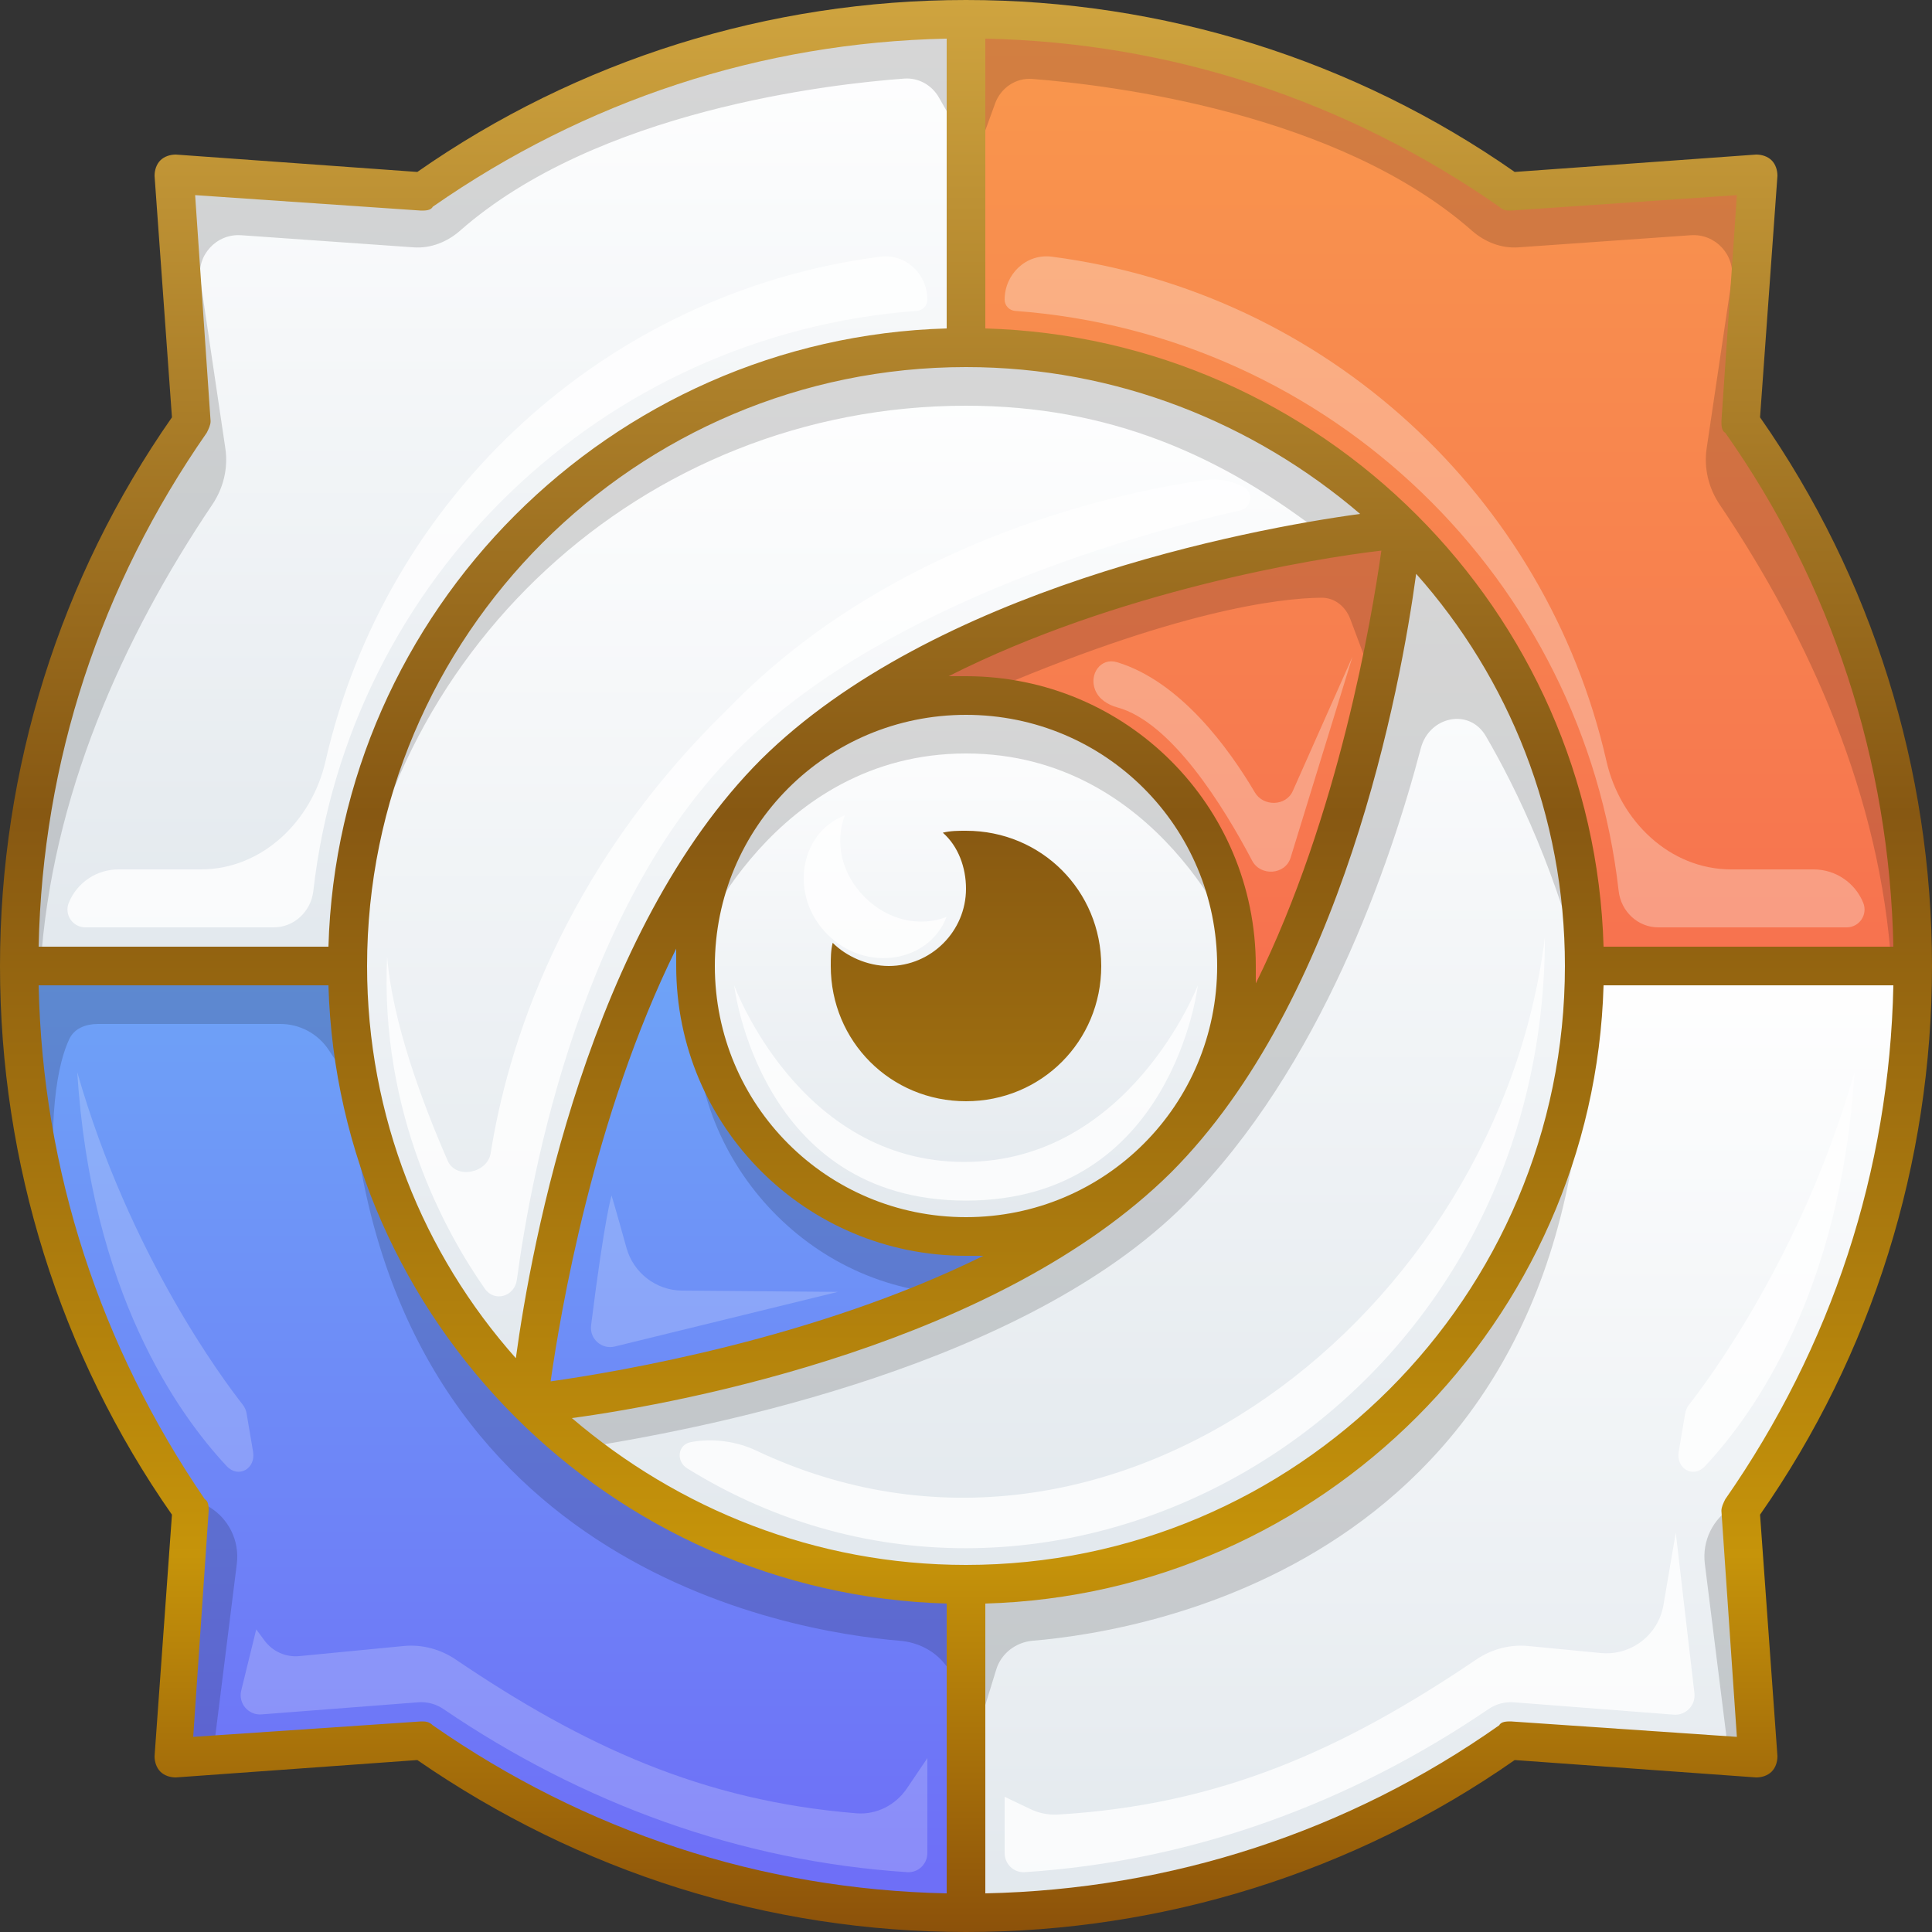<svg width="100" height="100" viewBox="0 0 100 100" fill="none" xmlns="http://www.w3.org/2000/svg"><rect x="0" y="0" width="100" height="100" fill="#333333" stroke="none"/><path d="M18 50C18 32.3 32.3 18 50 18V1C39.5 1 29.8 4.3 21.8 9.9L9 9L9.9 21.8C4.3 29.8 1 39.5 1 50H18Z" fill="url(#paint0_linear)"/><path d="M40.1 40.1C50.7 29.5 72.6 27.4 72.6 27.4C66.8 21.6 58.8 18 50 18C32.3 18 18 32.3 18 50C18 58.8 21.6 66.8 27.4 72.6C27.4 72.6 29.5 50.7 40.1 40.1Z" fill="url(#paint1_linear)"/><path d="M72.6 27.4C72.6 27.4 70.5 49.3 59.9 59.9C49.3 70.5 27.4 72.6 27.4 72.6C33.2 78.4 41.2 82 50 82C67.7 82 82 67.7 82 50C82 41.2 78.4 33.2 72.6 27.4Z" fill="url(#paint2_linear)"/><path d="M99 50H82C82 67.7 67.7 82 50 82V99C60.5 99 70.2 95.7 78.2 90.1L91 91L90.1 78.2C95.7 70.2 99 60.5 99 50Z" fill="url(#paint3_linear)"/><path fill-rule="evenodd" clip-rule="evenodd" d="M59.9 59.9C49.3 70.5 27.4 72.6 27.4 72.6C27.4 72.6 29.5 50.7 40.1 40.1L59.9 59.9ZM18 50C18 67.7 32.3 82 50 82V99C39.5 99 29.8 95.7 21.8 90.1L9 91L9.9 78.2C4.3 70.2 1 60.5 1 50H18Z" fill="url(#paint4_linear)"/><path fill-rule="evenodd" clip-rule="evenodd" d="M99 50H82C82 32.3 67.7 18 50 18V1C60.5 1 70.2 4.3 78.2 9.9L91 9L90.1 21.8C95.7 29.8 99 39.5 99 50ZM40.1 40.1C50.7 29.5 72.6 27.4 72.6 27.4C72.6 27.4 70.5 49.3 59.9 59.9L40.1 40.1Z" fill="url(#paint5_linear)"/><path d="M50 64C57.732 64 64 57.732 64 50C64 42.268 57.732 36 50 36C42.268 36 36 42.268 36 50C36 57.732 42.268 64 50 64Z" fill="url(#paint6_linear)"/><path fill-rule="evenodd" clip-rule="evenodd" d="M2.1 50C2.664 41.262 6.317 33.053 10.987 26.121C11.563 25.266 11.816 24.231 11.664 23.211L10.366 14.463C10.178 13.199 11.209 12.085 12.484 12.175L21.414 12.803C22.293 12.864 23.146 12.526 23.808 11.944C30.899 5.705 42.984 4.347 46.805 4.068C47.542 4.015 48.229 4.401 48.596 5.042L50 7.5V9.5L51.506 5.358C51.801 4.547 52.574 4.019 53.434 4.086C57.497 4.404 69.243 5.83 76.192 11.944C76.854 12.526 77.707 12.864 78.586 12.803L87.516 12.175C88.791 12.085 89.822 13.199 89.634 14.463L88.336 23.211C88.184 24.231 88.437 25.266 89.013 26.121C93.683 33.053 97.336 41.262 97.9 50H99C99 39.5 95.7 29.8 90.1 21.8L91 9L78.2 9.9C70.2 4.3 60.5 1 50 1C39.5 1 29.8 4.3 21.8 9.9L9 9L9.9 21.8C4.3 29.8 1 39.5 1 50L1.117 50C1.117 50 0.5 56 3 64C2.342 57.745 3.035 54.958 3.585 53.784C3.849 53.221 4.451 53 5.072 53H14.512C15.515 53 16.451 53.501 17.008 54.336L18.117 56V55.935C19.874 81.02 40.858 84.455 46.572 84.925C47.48 85 48.331 85.414 48.901 86.126L50 87.5L49.5 82C49.5 82 39.273 81.811 30.358 74.904C37.068 73.84 53.049 70.618 61.333 62.333C68.394 55.273 71.998 44.596 73.541 38.73C73.975 37.078 76.052 36.628 76.91 38.105C78.542 40.912 80.641 45.291 82 51C81.585 38.558 75.666 31.276 73.431 28.526C72.972 27.961 72.668 27.587 72.6 27.4V27.4C66.8 21.6 59.8 18 51 18C33.467 18 18.075 32.65 18.003 50L2.1 50ZM72.6 27.4C72.595 27.453 70.487 49.313 59.9 59.9C58.401 61.399 56.675 62.729 54.817 63.906C54.508 63.928 53.263 64 50 64C42.775 64 36.828 58.527 36.079 51.5C35.254 59.25 41.202 66.425 49.019 66.966C49.163 66.903 49.304 66.839 49.443 66.777C39.978 71.056 29.507 72.367 27.679 72.57C23.339 68.321 19.644 62.158 18.117 53.22L18.117 50.235C19.515 33.834 33.232 21 50 21C57.392 21 63.221 23.541 68.654 27.792C70.492 27.506 72.6 27.4 72.6 27.4ZM64 49C64 49 60 39 50 39C40 39 36 49 36 49C36 49 37.5 36 50 36C62.5 36 64 49 64 49ZM50.5 82C50.5 82 77.5 81.5 82 52.5C82 80.66 59.477 84.421 53.462 84.923C52.587 84.996 51.824 85.573 51.566 86.412L50 91.5L50.5 82ZM9 90.5L10 77.5L10.824 77.995C11.843 78.606 12.405 79.76 12.258 80.939L11 91L9 90.5ZM90.5 77.5L91.5 90.5L89.5 91L88.242 80.939C88.095 79.76 88.657 78.606 89.676 77.995L90.5 77.5ZM72 28L71 35L69.89 32.041C69.648 31.394 69.087 30.932 68.396 30.938C66.264 30.958 60.865 31.576 50.661 36C50.312 35.898 50.035 35.906 49.778 35.913C49.252 35.929 48.811 35.941 48 35C59 27.5 72 28 72 28Z" fill="black" fill-opacity="0.16"/><path fill-rule="evenodd" clip-rule="evenodd" d="M3.56 46.727C3.985 45.683 5 45 6.128 45H10.394C13.573 45 16.144 42.497 16.85 39.397C19.974 25.672 31.382 15.129 45.556 13.286C46.876 13.115 48 14.179 48 15.511C48 15.818 47.759 16.071 47.453 16.093C31.13 17.297 18.045 29.979 16.218 46.118C16.099 47.171 15.229 48 14.17 48H4.416C3.759 48 3.312 47.335 3.56 46.727ZM44.757 46.435C43.548 45.227 43.196 43.589 43.733 42.198C41.371 43.111 40.826 46.361 42.828 48.364C44.831 50.366 48.081 49.821 48.994 47.459C47.604 47.996 45.965 47.644 44.757 46.435ZM38 51C38 51 41.338 60.142 49.91 60.142C58.481 60.142 62 51 62 51C62 51 60.714 62.143 50 62.143C39.286 62.143 38 51 38 51ZM82.854 85.56C84.419 85.711 85.836 84.628 86.1 83.078L86.737 79.336L87.703 87.637C87.776 88.262 87.26 88.798 86.633 88.75L78.348 88.11C77.886 88.075 77.427 88.202 77.044 88.462C69.884 93.332 61.702 96.342 53.041 96.903C52.474 96.939 52 96.484 52 95.915L52 93L53.326 93.635C53.768 93.847 54.258 93.95 54.748 93.921C63.16 93.424 69.519 90.563 76.417 85.893C77.206 85.359 78.154 85.106 79.103 85.197L82.854 85.56ZM39.134 75.078C38.112 74.594 36.862 74.432 35.752 74.646C35.07 74.777 34.981 75.638 35.572 76.004C54.444 87.704 79.963 73.308 79.963 48.507C77.568 67.947 57.513 83.772 39.134 75.078ZM23.174 60.083C23.598 61.055 25.232 60.732 25.398 59.684C26.229 54.427 28.937 45.184 37.686 36.686C46.391 27.667 58.74 25.351 62.381 24.848C63.064 24.753 63.755 24.89 64.369 25.205C64.894 25.474 64.786 26.28 64.211 26.411C59.435 27.494 46.187 31.045 38.5 38.5C30.15 46.452 27.492 60.729 26.753 66.242C26.637 67.106 25.597 67.419 25.097 66.706C23.084 63.831 19.655 57.675 20.037 49.493C20.299 52.89 21.863 57.081 23.174 60.083ZM87.224 73.165L86.889 75.141C86.741 76.018 87.645 76.538 88.253 75.888C90.8 73.169 95.279 66.844 95.988 55.5C93.29 64.943 88.392 71.474 87.434 72.694C87.325 72.832 87.253 72.991 87.224 73.165Z" fill="white" fill-opacity="0.8"/><path fill-rule="evenodd" clip-rule="evenodd" d="M96.44 46.727C96.015 45.683 95 45 93.872 45H89.606C86.427 45 83.856 42.497 83.15 39.397C80.025 25.672 68.618 15.129 54.444 13.286C53.124 13.115 52 14.179 52 15.511C52 15.818 52.241 16.071 52.547 16.093C68.87 17.297 81.955 29.979 83.782 46.118C83.901 47.171 84.77 48 85.83 48H95.584C96.241 48 96.688 47.335 96.44 46.727ZM66.914 40.944C66.562 41.736 65.39 41.761 64.95 41.014C63.622 38.763 61.107 35.276 57.819 34.276C56.973 34.019 56.357 34.893 56.686 35.714C56.875 36.189 57.343 36.482 57.836 36.616C60.635 37.379 63.325 41.727 64.811 44.549C65.245 45.373 66.528 45.285 66.801 44.395L70 34L66.914 40.944Z" fill="white" fill-opacity="0.3"/><path fill-rule="evenodd" clip-rule="evenodd" d="M13.099 75.14L12.765 73.165C12.735 72.991 12.664 72.832 12.555 72.694C11.596 71.474 6.698 64.943 4 55.5C4.709 66.844 9.189 73.169 11.735 75.888C12.344 76.538 13.247 76.018 13.099 75.14ZM15.495 85.72C14.796 85.787 14.113 85.484 13.695 84.92L13.263 84.336L12.486 87.502C12.324 88.163 12.855 88.789 13.534 88.737L21.652 88.11C22.114 88.075 22.573 88.201 22.956 88.462C30.116 93.332 38.298 96.342 46.959 96.903C47.526 96.939 48 96.484 48 95.915L48 91L46.938 92.571C46.355 93.433 45.366 93.94 44.329 93.856C36.37 93.21 30.227 90.39 23.583 85.893C22.794 85.359 21.846 85.106 20.897 85.197L15.495 85.72ZM31.82 69.696L43.367 66.868L35.301 66.801C33.957 66.79 32.785 65.883 32.426 64.587C31.86 62.547 31.655 61.881 31.655 61.881C31.655 61.881 31.307 62.913 30.594 68.603C30.507 69.296 31.142 69.862 31.82 69.696Z" fill="white" fill-opacity="0.2"/><path fill-rule="evenodd" clip-rule="evenodd" d="M91.1 21.6C96.9 29.9 100 39.8 100 50C100 60.2 96.9 70.1 91.1 78.4L92 90.9C92 91.2 91.9 91.5 91.7 91.7C91.5 91.9 91.2 92 90.9 92L78.4 91.1C70.1 96.9 60.2 100 50 100C39.8 100 30 96.9 21.6 91.1L9.1 92C8.8 92 8.5 91.9 8.3 91.7C8.1 91.5 8 91.2 8 90.9L8.9 78.4C3.1 70.1 0 60.2 0 50C0 39.8 3.1 29.9 8.9 21.6L8 9.1C8 8.8 8.1 8.5 8.3 8.3C8.5 8.1 8.8 8 9.1 8L21.6 8.9C29.9 3.1 39.8 0 50 0C60.2 0 70.1 3.1 78.4 8.9L90.9 8C91.2 8 91.5 8.1 91.7 8.3C91.9 8.5 92 8.8 92 9.1L91.1 21.6ZM89.9 10.1L78.2 10.9C78 10.9 77.8 10.9 77.6 10.7C69.7 5.2 60.6 2.2 51 2V17C68.4 17.5 82.5 31.6 83 49H98C97.8 39.4 94.8 30.2 89.3 22.4C89.1 22.3 89.1 22 89.1 21.8L89.9 10.1ZM29.6 73.4C35.1 78.1 42.2 81 50 81C67.1 81 81 67.1 81 50C81 42.2 78.1 35.1 73.3 29.7C72.5 35.6 69.5 51.8 60.6 60.7C51.7 69.5 35.5 72.6 29.6 73.4ZM70.4 26.6C64.9 21.9 57.8 19 50 19C32.9 19 19 32.9 19 50C19 57.8 21.9 64.9 26.7 70.3C27.5 64.4 30.5 48.2 39.4 39.3C48.3 30.5 64.5 27.4 70.4 26.6ZM37 50C37 57.2 42.8 63 50 63C57.2 63 63 57.2 63 50C63 42.8 57.2 37 50 37C42.8 37 37 42.8 37 50ZM50.9 65H50C41.7 65 35 58.3 35 50V49.1C30.7 57.8 29 68 28.5 71.5C32 71 42.2 69.3 50.9 65ZM49.1 35H50C58.3 35 65 41.7 65 50V50.9C69.3 42.2 71 32 71.5 28.5C68 28.9 57.8 30.6 49.1 35ZM10.9 21.8C10.9 22 10.8 22.2 10.7 22.4C5.2 30.3 2.2 39.4 2 49H17C17.5 31.6 31.6 17.5 49 17V2C39.4 2.2 30.3 5.2 22.4 10.7C22.3 10.9 22 10.9 21.8 10.9L10.1 10.1L10.9 21.8ZM10 89.9L21.8 89.1C22 89.1 22.2 89.1 22.4 89.3C30.3 94.8 39.4 97.8 49 98V83C31.6 82.5 17.5 68.4 17 51H2C2.2 60.6 5.2 69.7 10.6 77.6C10.8 77.7 10.8 78 10.8 78.2L10 89.9ZM78.2 89.1L89.9 89.9L89.1 78.2C89.1 78 89.2 77.8 89.3 77.6C94.8 69.7 97.8 60.6 98 51H83C82.5 68.4 68.4 82.5 51 83V98C60.6 97.8 69.8 94.8 77.6 89.3C77.7 89.1 78 89.1 78.2 89.1ZM48.8 43.1C49.2 43 49.6 43 50 43C53.9 43 57 46.1 57 50C57 53.9 53.9 57 50 57C46.1 57 43 53.9 43 50C43 49.6 43 49.2 43.1 48.8C43.8 49.5 44.9 50 46 50C48.2 50 50 48.2 50 46C50 44.9 49.6 43.8 48.8 43.1Z" fill="url(#paint7_linear)"/><defs><linearGradient id="paint0_linear" x1="26.113" y1="1" x2="26.113" y2="50" gradientUnits="userSpaceOnUse"><stop stop-color="white"/><stop offset="1" stop-color="#E2E8ED"/></linearGradient><linearGradient id="paint1_linear" x1="45.983" y1="18" x2="45.983" y2="72.6" gradientUnits="userSpaceOnUse"><stop stop-color="white"/><stop offset="1" stop-color="#E2E8ED"/></linearGradient><linearGradient id="paint2_linear" x1="55.383" y1="27.4" x2="55.383" y2="82" gradientUnits="userSpaceOnUse"><stop stop-color="white"/><stop offset="1" stop-color="#E2E8ED"/></linearGradient><linearGradient id="paint3_linear" x1="75.112" y1="50" x2="75.112" y2="99" gradientUnits="userSpaceOnUse"><stop stop-color="white"/><stop offset="1" stop-color="#E2E8ED"/></linearGradient><linearGradient id="paint4_linear" x1="30.45" y1="40.1" x2="30.45" y2="99" gradientUnits="userSpaceOnUse"><stop stop-color="#6EAEF7"/><stop offset="0.964" stop-color="#6E6FF7"/></linearGradient><linearGradient id="paint5_linear" x1="69.55" y1="1" x2="69.55" y2="59.9" gradientUnits="userSpaceOnUse"><stop stop-color="#F9984D"/><stop offset="1" stop-color="#F66A50"/></linearGradient><linearGradient id="paint6_linear" x1="50.35" y1="36" x2="50.35" y2="64" gradientUnits="userSpaceOnUse"><stop stop-color="white"/><stop offset="1" stop-color="#E2E8ED"/></linearGradient><linearGradient id="paint7_linear" x1="50.042" y1="100.967" x2="50.042" y2="4.86924e-07" gradientUnits="userSpaceOnUse"><stop stop-color="#894E0A"/><stop offset="0.203" stop-color="#C6940A"/><stop offset="0.583" stop-color="#875812"/><stop offset="1" stop-color="#CFA43F"/></linearGradient></defs></svg>